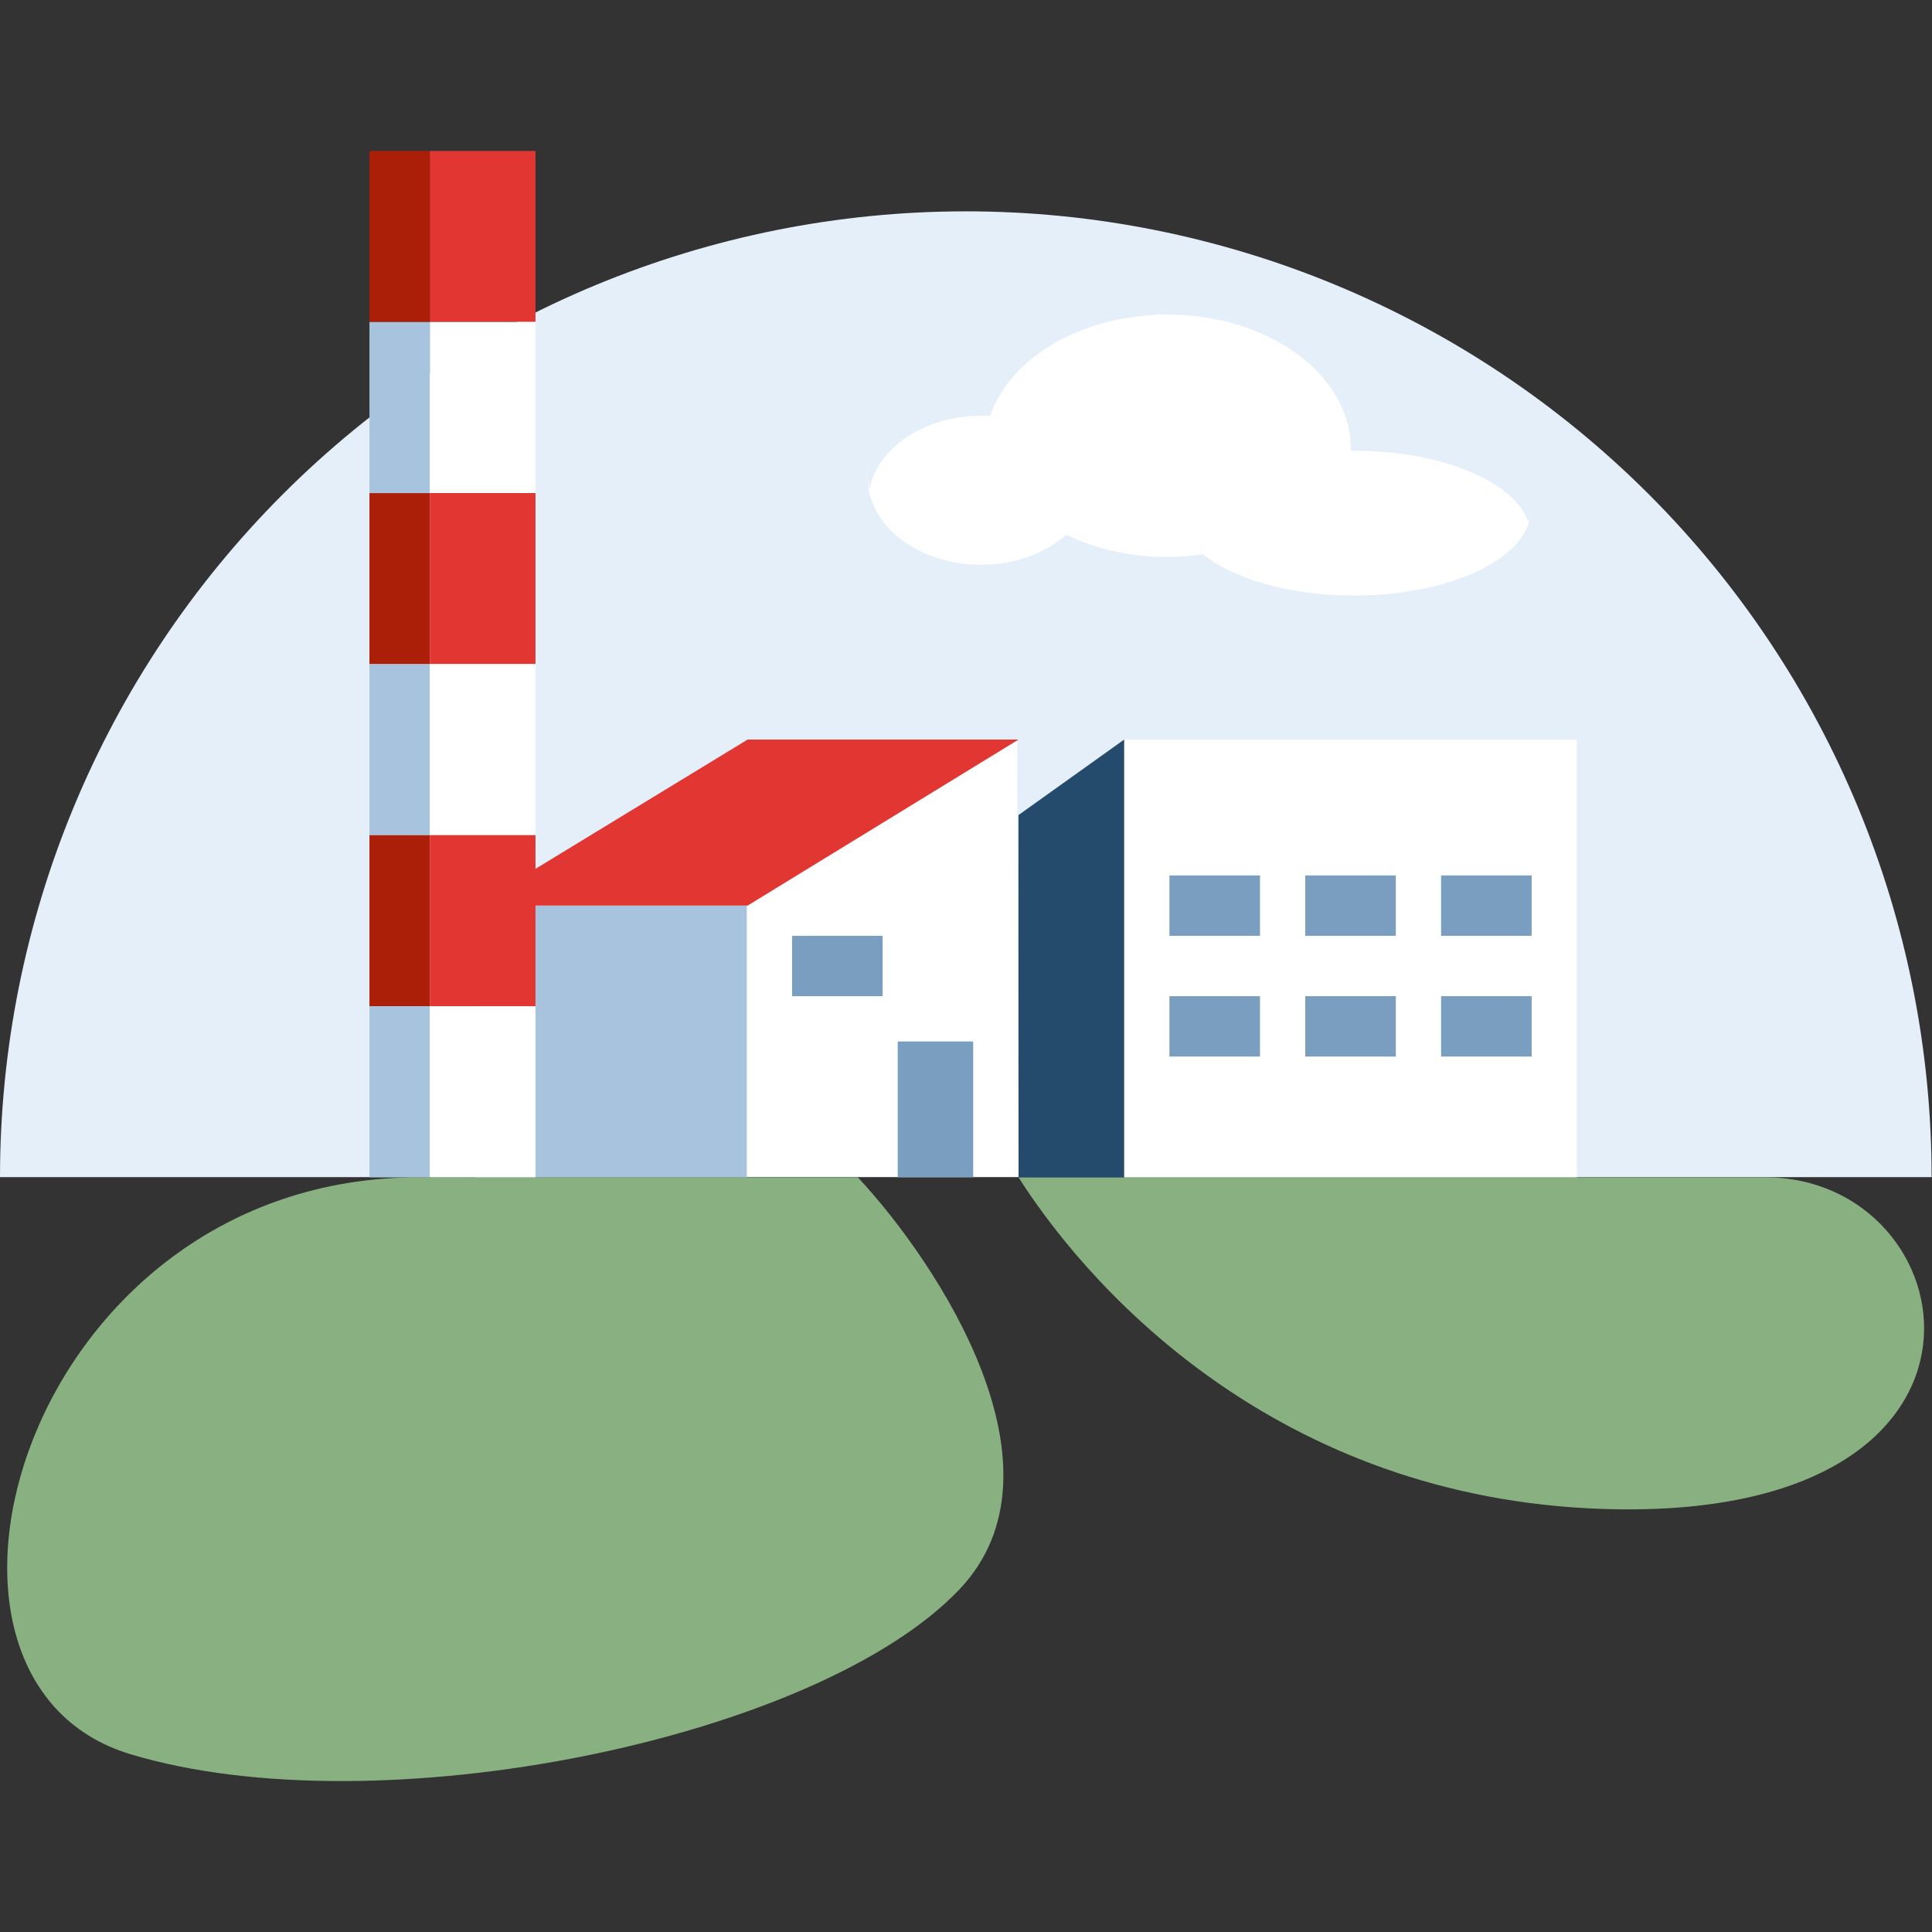 <?xml version="1.0" encoding="UTF-8"?>
<svg width="128px" height="128px" viewBox="0 0 128 128" version="1.1" xmlns="http://www.w3.org/2000/svg" xmlns:xlink="http://www.w3.org/1999/xlink">
    <rect x="0" y="0" width="128" height="128" fill="#333333" stroke="none"/>
    <title>01_Basics_Icons_Illustrations/06_illustrations_128x128/Product/z03_Enterprise</title>
    <g id="01_Basics_Icons_Illustrations/06_illustrations_128x128/Product/z03_Enterprise" stroke="none" stroke-width="1" fill="none" fill-rule="evenodd">
        <g id="128x128_Z03_Enterprise" transform="translate(-0, 10)" fill-rule="nonzero">
            <path d="M127.974,67.989 C127.974,51.019 121.233,34.743 109.233,22.743 C97.233,10.743 80.958,4.002 63.987,4.002 C47.017,4.002 30.741,10.743 18.741,22.743 C6.741,34.743 0,51.019 0,67.989 L63.987,67.989 L127.974,67.989 Z" id="Path" fill="#E4EFFA"></path>
            <path d="M56.835,68 C62.221,73.79 71.109,87.356 63.568,95.297 C54.142,105.224 25.056,111.18 8.627,106.216 C-7.801,101.252 1.625,68 27.748,68 L56.835,68 Z" id="Path" fill="#89B081"></path>
            <path d="M67.477,68.001 C72.585,76.009 85.399,89.725 107.279,89.996 C134.629,90.335 130.385,68 116.946,68 L88.181,68 L67.477,68.001 Z" id="Path" fill="#89B081"></path>
            <path d="M89.733,18.158 C89.733,18.158 89.579,18.158 89.494,18.158 C89.494,18.119 89.494,18.079 89.494,18.02 C89.494,13.123 84.061,9.159 77.351,9.159 C71.663,9.159 66.912,12.014 65.583,15.859 C65.379,15.859 65.192,15.839 64.987,15.839 C60.849,15.839 57.477,18.436 57.477,21.627 C57.477,24.818 60.832,27.415 64.987,27.415 C67.252,27.415 69.279,26.642 70.641,25.433 C72.566,26.364 74.865,26.9 77.351,26.9 C78.152,26.9 78.935,26.84 79.701,26.721 C81.745,28.366 85.458,29.457 89.716,29.457 C96.17,29.457 101.415,26.919 101.415,23.808 C101.415,20.695 96.17,18.158 89.716,18.158 L89.733,18.158 Z" id="Path" fill="#FFFFFF"></path>
            <path d="M101.433,23.688 C101.433,24.005 101.382,24.302 101.263,24.6 C100.36,21.924 95.54,19.862 89.733,19.862 C89.665,19.862 89.58,19.862 89.495,19.862 C89.495,19.823 89.495,19.783 89.495,19.724 C89.495,14.828 84.062,10.843 77.352,10.843 C71.664,10.843 66.912,13.698 65.601,17.543 C65.396,17.543 65.209,17.543 65.005,17.543 C61.275,17.543 58.158,19.644 57.596,22.419 C57.528,22.122 57.494,21.805 57.494,21.488 C57.494,18.276 60.849,15.7 65.005,15.7 C65.209,15.7 65.396,15.7 65.601,15.72 C66.929,11.854 71.681,9 77.352,9 C84.062,9 89.495,12.964 89.495,17.88 C89.495,17.92 89.495,17.959 89.495,18.019 C89.58,18.019 89.665,18.019 89.733,18.019 C96.205,18.019 101.433,20.556 101.433,23.688 L101.433,23.688 Z" id="Path" fill="#E4EFFA"></path>
            <polygon id="Path" fill="#FFFFFF" points="104.477 68 74.477 68 74.477 46.54 74.477 45.96 74.477 39 104.477 39"></polygon>
            <polygon id="Path" fill="#7A9EBF" points="77.477 60 77.477 56 83.477 56 83.477 60"></polygon>
            <polygon id="Path" fill="#7A9EBF" points="86.477 60 86.477 56 92.477 56 92.477 60"></polygon>
            <polygon id="Path" fill="#7A9EBF" points="95.477 60 95.477 56 101.477 56 101.477 60"></polygon>
            <polygon id="Path" fill="#244A6C" points="67.477 44 74.477 39 74.477 68 67.477 68"></polygon>
            <polygon id="Path" fill="#7A9EBF" points="77.477 52 77.477 48 83.477 48 83.477 52"></polygon>
            <polygon id="Path" fill="#7A9EBF" points="86.477 52 86.477 48 92.477 48 92.477 52"></polygon>
            <polygon id="Path" fill="#7A9EBF" points="95.477 52 95.477 48 101.477 48 101.477 52"></polygon>
            <polygon id="Path" fill="#FFFFFF" points="31.477 67.954 31.477 50 49.477 50 67.39 39.012 67.48 67.954"></polygon>
            <polygon id="Path" fill="#7A9EBF" points="52.477 56 52.477 52 58.477 52 58.477 56"></polygon>
            <polygon id="Path" fill="#E13632" points="49.528 50 31.477 50 49.528 39 67.477 39"></polygon>
            <rect id="Rectangle" fill="#7A9EBF" x="59.477" y="59" width="5" height="9"></rect>
            <rect id="Rectangle" fill="#A8C3DD" x="31.477" y="50" width="18" height="18"></rect>
            <rect id="Rectangle" fill="#AB1F08" x="24.477" y="0.004" width="4" height="11.331"></rect>
            <rect id="Rectangle" fill="#A8C3DD" x="24.477" y="11.336" width="4" height="11.331"></rect>
            <rect id="Rectangle" fill="#AB1F08" x="24.477" y="22.67" width="4" height="11.331"></rect>
            <rect id="Rectangle" fill="#A8C3DD" x="24.477" y="34.004" width="4" height="11.331"></rect>
            <rect id="Rectangle" fill="#AB1F08" x="24.477" y="45.334" width="4" height="11.331"></rect>
            <rect id="Rectangle" fill="#A8C3DD" x="24.477" y="56.668" width="4" height="11.331"></rect>
            <rect id="Rectangle" fill="#E13632" x="28.477" y="3.55271368e-15" width="7" height="11.331"></rect>
            <rect id="Rectangle" fill="#FFFFFF" x="28.477" y="11.332" width="7" height="11.331"></rect>
            <rect id="Rectangle" fill="#E13632" x="28.477" y="22.666" width="7" height="11.331"></rect>
            <rect id="Rectangle" fill="#FFFFFF" x="28.477" y="34" width="7" height="11.331"></rect>
            <rect id="Rectangle" fill="#E13632" x="28.477" y="45.33" width="7" height="11.331"></rect>
            <rect id="Rectangle" fill="#FFFFFF" x="28.477" y="56.664" width="7" height="11.331"></rect>
        </g>
        <polygon id="BG" fill-opacity="0" fill="#FFFFFF" points="0 128 128 128 128 0 0 0"></polygon>
    </g>
</svg>